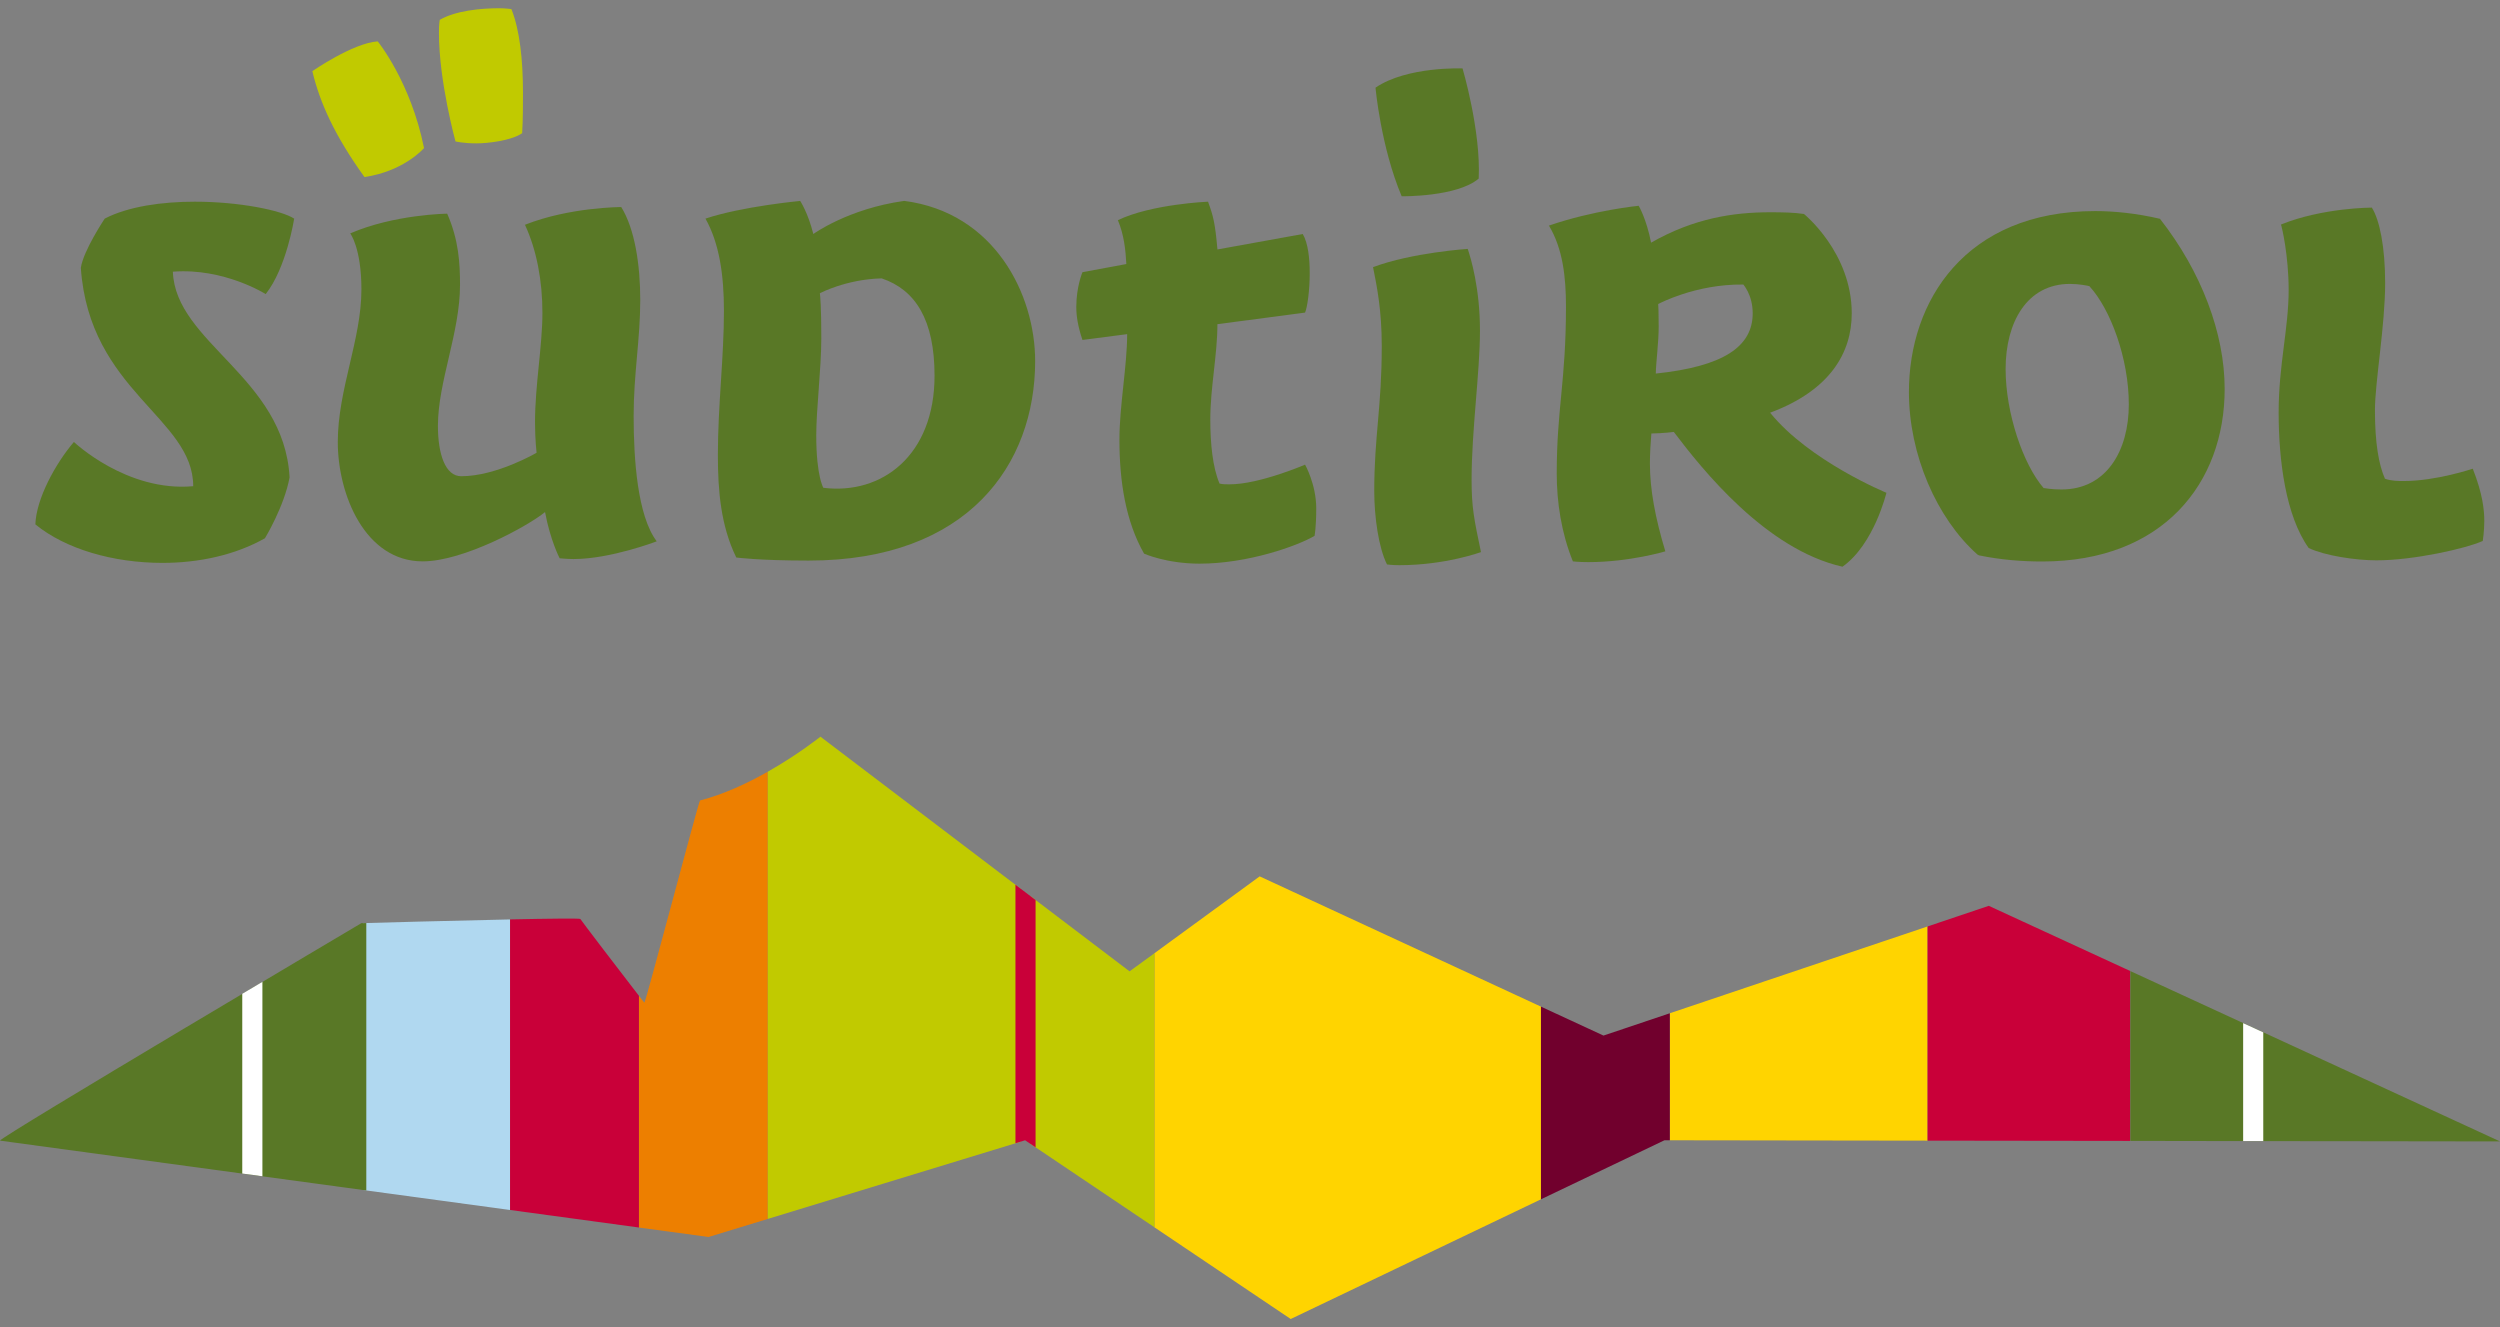 <?xml version="1.0" encoding="utf-8"?>
<!-- Generator: Adobe Illustrator 16.0.0, SVG Export Plug-In . SVG Version: 6.00 Build 0)  -->
<!DOCTYPE svg PUBLIC "-//W3C//DTD SVG 1.1//EN" "http://www.w3.org/Graphics/SVG/1.1/DTD/svg11.dtd">
<svg version="1.1" id="Livello_1" xmlns="http://www.w3.org/2000/svg" xmlns:xlink="http://www.w3.org/1999/xlink" x="0px" y="0px"
	 width="100.913px" height="53.575px" viewBox="0 0 100.913 53.575" enable-background="new 0 0 100.913 53.575"
	 xml:space="preserve">
<rect x="0" y="0" width="100.913" height="53.575" fill="#808080" stroke="none"/>
<g>
	<g>
		<polygon fill="#FFD400" points="77.807,37.396 77.807,46.042 67.402,46.027 67.402,40.9 		"/>
		<polygon fill="#FFD400" points="62.201,48.41 52.1,53.242 46.596,49.539 46.596,38.479 50.847,35.375 62.201,40.633 		"/>
		<polygon fill="#71002D" points="67.402,40.9 67.402,46.027 67.186,46.027 62.201,48.41 62.201,40.633 64.725,41.801 		"/>
		<path fill="#B0D8F0" d="M14.652,48.035V37.262c0.492-0.014,3.564-0.1,5.937-0.149v11.729L14.652,48.035z"/>
		<path fill="#ED7F00" d="M30.992,31.15v18.052l-2.39,0.729L25.79,49.55v-9.354c0.139,0.179,0.223,0.285,0.221,0.277
			c0.056-0.011,2.19-8.144,2.246-8.162C29.218,32.064,30.18,31.61,30.992,31.15z"/>
		<path fill="#C90039" d="M25.79,40.195v9.354l-5.201-0.708V37.112c1.563-0.032,2.821-0.048,2.837-0.017
			C23.413,37.096,25.163,39.389,25.79,40.195z"/>
		<path fill="#597826" d="M14.786,37.258v10.795l-14.787-2.011c-0.007-0.138,14.585-8.777,14.586-8.778L14.786,37.258z"/>
		<polygon fill="#C90039" points="85.986,39.195 85.986,46.053 77.807,46.042 77.807,37.396 80.277,36.564 		"/>
		<polygon fill="#FFFFFF" points="9.779,47.37 9.779,40.115 10.592,39.632 10.592,47.48 		"/>
		<polygon fill="#C1CA00" points="46.597,38.479 46.597,49.539 41.589,46.169 41.589,36.168 45.595,39.209 		"/>
		<path fill="#C1CA00" d="M41.2,46.084l-10.208,3.118V31.15c1.237-0.701,2.125-1.414,2.125-1.414l8.083,6.138V46.084z"/>
		<polygon fill="#C90039" points="40.989,46.146 40.989,35.713 41.801,36.33 41.801,46.312 41.378,46.027 		"/>
		<polygon fill="#597826" points="92.119,42.021 93.76,42.777 100.914,46.074 93.76,46.064 92.119,46.063 85.994,46.053 
			85.994,39.199 		"/>
		<polygon fill="#FFFFFF" points="90.545,46.059 90.545,41.298 91.357,41.672 91.357,46.059 		"/>
	</g>
	<g>
		<g>
			<path fill="#C1CA00" d="M17.116,5.977c0,0-0.802,0.936-2.404,1.169c-1.202-1.67-1.804-3.005-2.104-4.274
				c0,0,1.637-1.135,2.639-1.202C15.246,1.669,16.582,3.306,17.116,5.977L17.116,5.977z"/>
			<path fill="#C1CA00" d="M17.718,1.335c0-0.4,0.033-0.534,0.033-0.534c0.635-0.367,1.632-0.468,2.391-0.468
				c0.267,0,0.501,0.034,0.501,0.034c0.334,0.835,0.467,2.036,0.467,3.372c0,0.435,0,1.103-0.033,1.637
				c-0.434,0.3-1.379,0.411-1.847,0.411c-0.529,0-0.844-0.078-0.844-0.078S17.718,3.278,17.718,1.335z"/>
		</g>
		<g>
			<path fill="#597826" d="M83.211,19.758c1.826,0,2.719-1.579,2.719-3.435c0-1.849-0.738-3.848-1.594-4.774
				c-0.072-0.017-0.41-0.089-0.783-0.089c-1.732,0-2.596,1.546-2.596,3.434c0,1.787,0.707,3.848,1.533,4.806
				C82.561,19.712,82.852,19.758,83.211,19.758z M79.822,22.386c-1.648-1.461-2.768-4.041-2.768-6.56
				c0-3.668,2.27-7.306,7.523-7.306c0.777,0,1.68,0.094,2.611,0.312c1.68,2.145,2.611,4.632,2.611,6.87
				c0,3.792-2.486,6.963-7.367,6.963c-0.777,0-1.648-0.062-2.551-0.248L79.822,22.386z"/>
			<path fill="#597826" d="M70.416,11.545l-0.045-0.06c-0.979-0.012-1.844,0.187-2.465,0.391c-0.523,0.171-0.875,0.345-0.973,0.396
				c0.006,0.08,0.02,0.314,0.02,0.904c0,0.658-0.107,1.431-0.117,1.903c2.732-0.285,3.912-1.088,3.912-2.432
				c0-0.38-0.098-0.676-0.197-0.876C70.502,11.673,70.453,11.597,70.416,11.545z M74.746,12.648c0,1.586-0.869,3.108-3.295,4.011
				c1.588,1.959,4.695,3.232,4.695,3.232s-0.498,2.083-1.773,2.984c-3.084-0.693-5.658-3.917-6.809-5.44
				c0,0-0.402,0.055-0.906,0.063c-0.031,0.342-0.059,0.84-0.059,1.213c0,1.057,0.219,2.207,0.623,3.544c0,0-1.449,0.435-3.107,0.435
				c-0.404,0-0.625-0.03-0.625-0.03c-0.467-1.15-0.652-2.395-0.652-3.544c0-2.612,0.373-3.731,0.373-6.747
				c0-1.181-0.127-2.33-0.688-3.263c1.805-0.622,3.623-0.8,3.623-0.8s0.314,0.525,0.5,1.489c1.742-0.995,3.344-1.227,4.805-1.227
				c0.498,0,0.963,0.008,1.367,0.069C72.818,8.638,74.746,10.192,74.746,12.648z"/>
			<path fill="#597826" d="M55.986,22.783c-0.342-0.684-0.514-1.931-0.514-2.957c0-2.238,0.303-3.373,0.303-5.857
				c0-1.444-0.195-2.408-0.352-3.186c1.586-0.591,3.822-0.736,3.822-0.736c0.125,0.373,0.494,1.586,0.494,3.296
				c0,1.679-0.338,4.031-0.338,6.021c0,1.119,0.098,1.585,0.379,2.922c0,0-1.432,0.528-3.297,0.528
				C56.174,22.814,55.986,22.783,55.986,22.783L55.986,22.783z"/>
			<path fill="#597826" d="M59.688,7.208c-0.871,0.746-3.109,0.715-3.109,0.715c-0.84-1.989-1.057-4.384-1.057-4.384
				c1.273-0.87,3.514-0.777,3.514-0.777S59.781,5.28,59.688,7.208z"/>
			<path fill="#597826" d="M46.181,22.348c-0.746-1.306-0.995-2.922-0.995-4.601c0-1.368,0.312-2.984,0.312-4.259l-1.805,0.234
				c-0.187-0.56-0.248-0.964-0.248-1.337c0-0.808,0.248-1.398,0.248-1.398l1.772-0.329c-0.03-0.56-0.093-1.181-0.342-1.771
				c1.368-0.653,3.639-0.746,3.639-0.746c0.214,0.579,0.287,0.871,0.38,1.928l3.444-0.623c0.219,0.373,0.281,0.996,0.281,1.586
				c0,0.685-0.094,1.368-0.188,1.586l-3.538,0.467c0,1.243-0.287,2.549-0.287,3.854c0,0.964,0.094,1.928,0.373,2.58
				c0.125,0.031,0.249,0.031,0.404,0.031c1.213,0,3.048-0.795,3.048-0.795s0.451,0.797,0.451,1.764c0,0.782-0.068,1.111-0.068,1.111
				c-0.686,0.404-2.685,1.122-4.644,1.122C47.082,22.752,46.181,22.348,46.181,22.348L46.181,22.348z"/>
			<path fill="#597826" d="M33.234,19.69c2.353,0.293,4.489-1.299,4.489-4.524c0-2.253-0.769-3.47-2.134-3.929
				c-0.722,0.017-1.352,0.17-1.804,0.319c-0.362,0.12-0.608,0.238-0.691,0.28c0.016,0.119,0.058,0.558,0.058,1.808
				c0,1.239-0.204,2.871-0.204,3.929c0,0.846,0.076,1.383,0.15,1.707C33.155,19.524,33.211,19.647,33.234,19.69z M32.83,9.446
				c0,0,1.402-1.021,3.669-1.337c3.638,0.467,5.285,3.762,5.285,6.467c0,4.166-2.705,8.052-9.141,8.052
				c-2.012,0-2.923-0.124-2.923-0.124c-0.622-1.274-0.743-2.677-0.743-4.138c0-1.99,0.245-3.945,0.245-5.812
				c0-1.461-0.187-2.735-0.746-3.73c1.492-0.497,3.824-0.713,3.824-0.713S32.612,8.576,32.83,9.446z"/>
			<path fill="#597826" d="M21.596,17.032c0-1.459,0.299-3.083,0.299-4.405c0-1.291-0.231-2.53-0.705-3.554
				c1.804-0.715,3.887-0.715,3.887-0.715c0.548,0.885,0.767,2.329,0.767,3.755c0,1.585-0.267,2.97-0.267,4.68
				c0,1.741,0.154,4.031,0.932,5.058c0,0-1.865,0.715-3.358,0.715c-0.248,0-0.56-0.031-0.56-0.031s-0.372-0.702-0.59-1.865
				c-0.684,0.56-3.291,1.99-4.939,1.99c-2.321,0-3.427-2.688-3.427-4.819c0-2.114,0.954-4.135,0.954-6.155
				c0-1.679-0.452-2.265-0.452-2.265c1.782-0.771,3.914-0.796,3.914-0.796c0.466,1.058,0.518,2.004,0.518,2.874
				c0,1.928-0.892,3.917-0.892,5.689c0,1.147,0.299,2.035,0.941,2.035c1.427,0,3.041-0.947,3.041-0.947S21.596,17.733,21.596,17.032
				z"/>
			<path fill="#597826" d="M10.725,11.871c0,0-1.682-1.065-3.747-0.904c0.101,2.866,4.493,4.262,4.711,8.304
				c-0.218,1.181-0.995,2.456-0.995,2.456c-1.212,0.684-2.674,0.994-4.135,0.994c-1.99,0-3.918-0.56-5.131-1.554
				c0.031-1.026,0.809-2.456,1.555-3.327c0,0,2.131,2.028,4.816,1.786c0-2.766-4.194-3.838-4.536-8.812
				c0.093-0.685,0.964-1.99,0.964-1.99C5.19,8.327,6.559,8.141,7.864,8.141c1.772,0,3.482,0.342,4.011,0.684
				C11.875,8.824,11.564,10.814,10.725,11.871z"/>
			<path fill="#597826" d="M95.74,8.38c0.313,0.497,0.537,1.585,0.537,3.046c0,1.71-0.412,4.011-0.412,5.13
				c0,1.337,0.156,2.207,0.404,2.767c0.248,0.093,0.529,0.093,0.777,0.093c1.291,0,2.768-0.497,2.768-0.497
				c0.404,1.025,0.465,1.679,0.465,2.114c0,0.403-0.061,0.802-0.061,0.802c-0.686,0.311-2.799,0.783-4.291,0.783
				c-0.84,0-2.084-0.187-2.736-0.497c-0.932-1.306-1.213-3.544-1.213-5.472c0-1.927,0.404-3.388,0.404-4.942
				c0-1.399-0.279-2.58-0.311-2.643C93.752,8.38,95.74,8.38,95.74,8.38L95.74,8.38z"/>
		</g>
	</g>
</g>
</svg>
